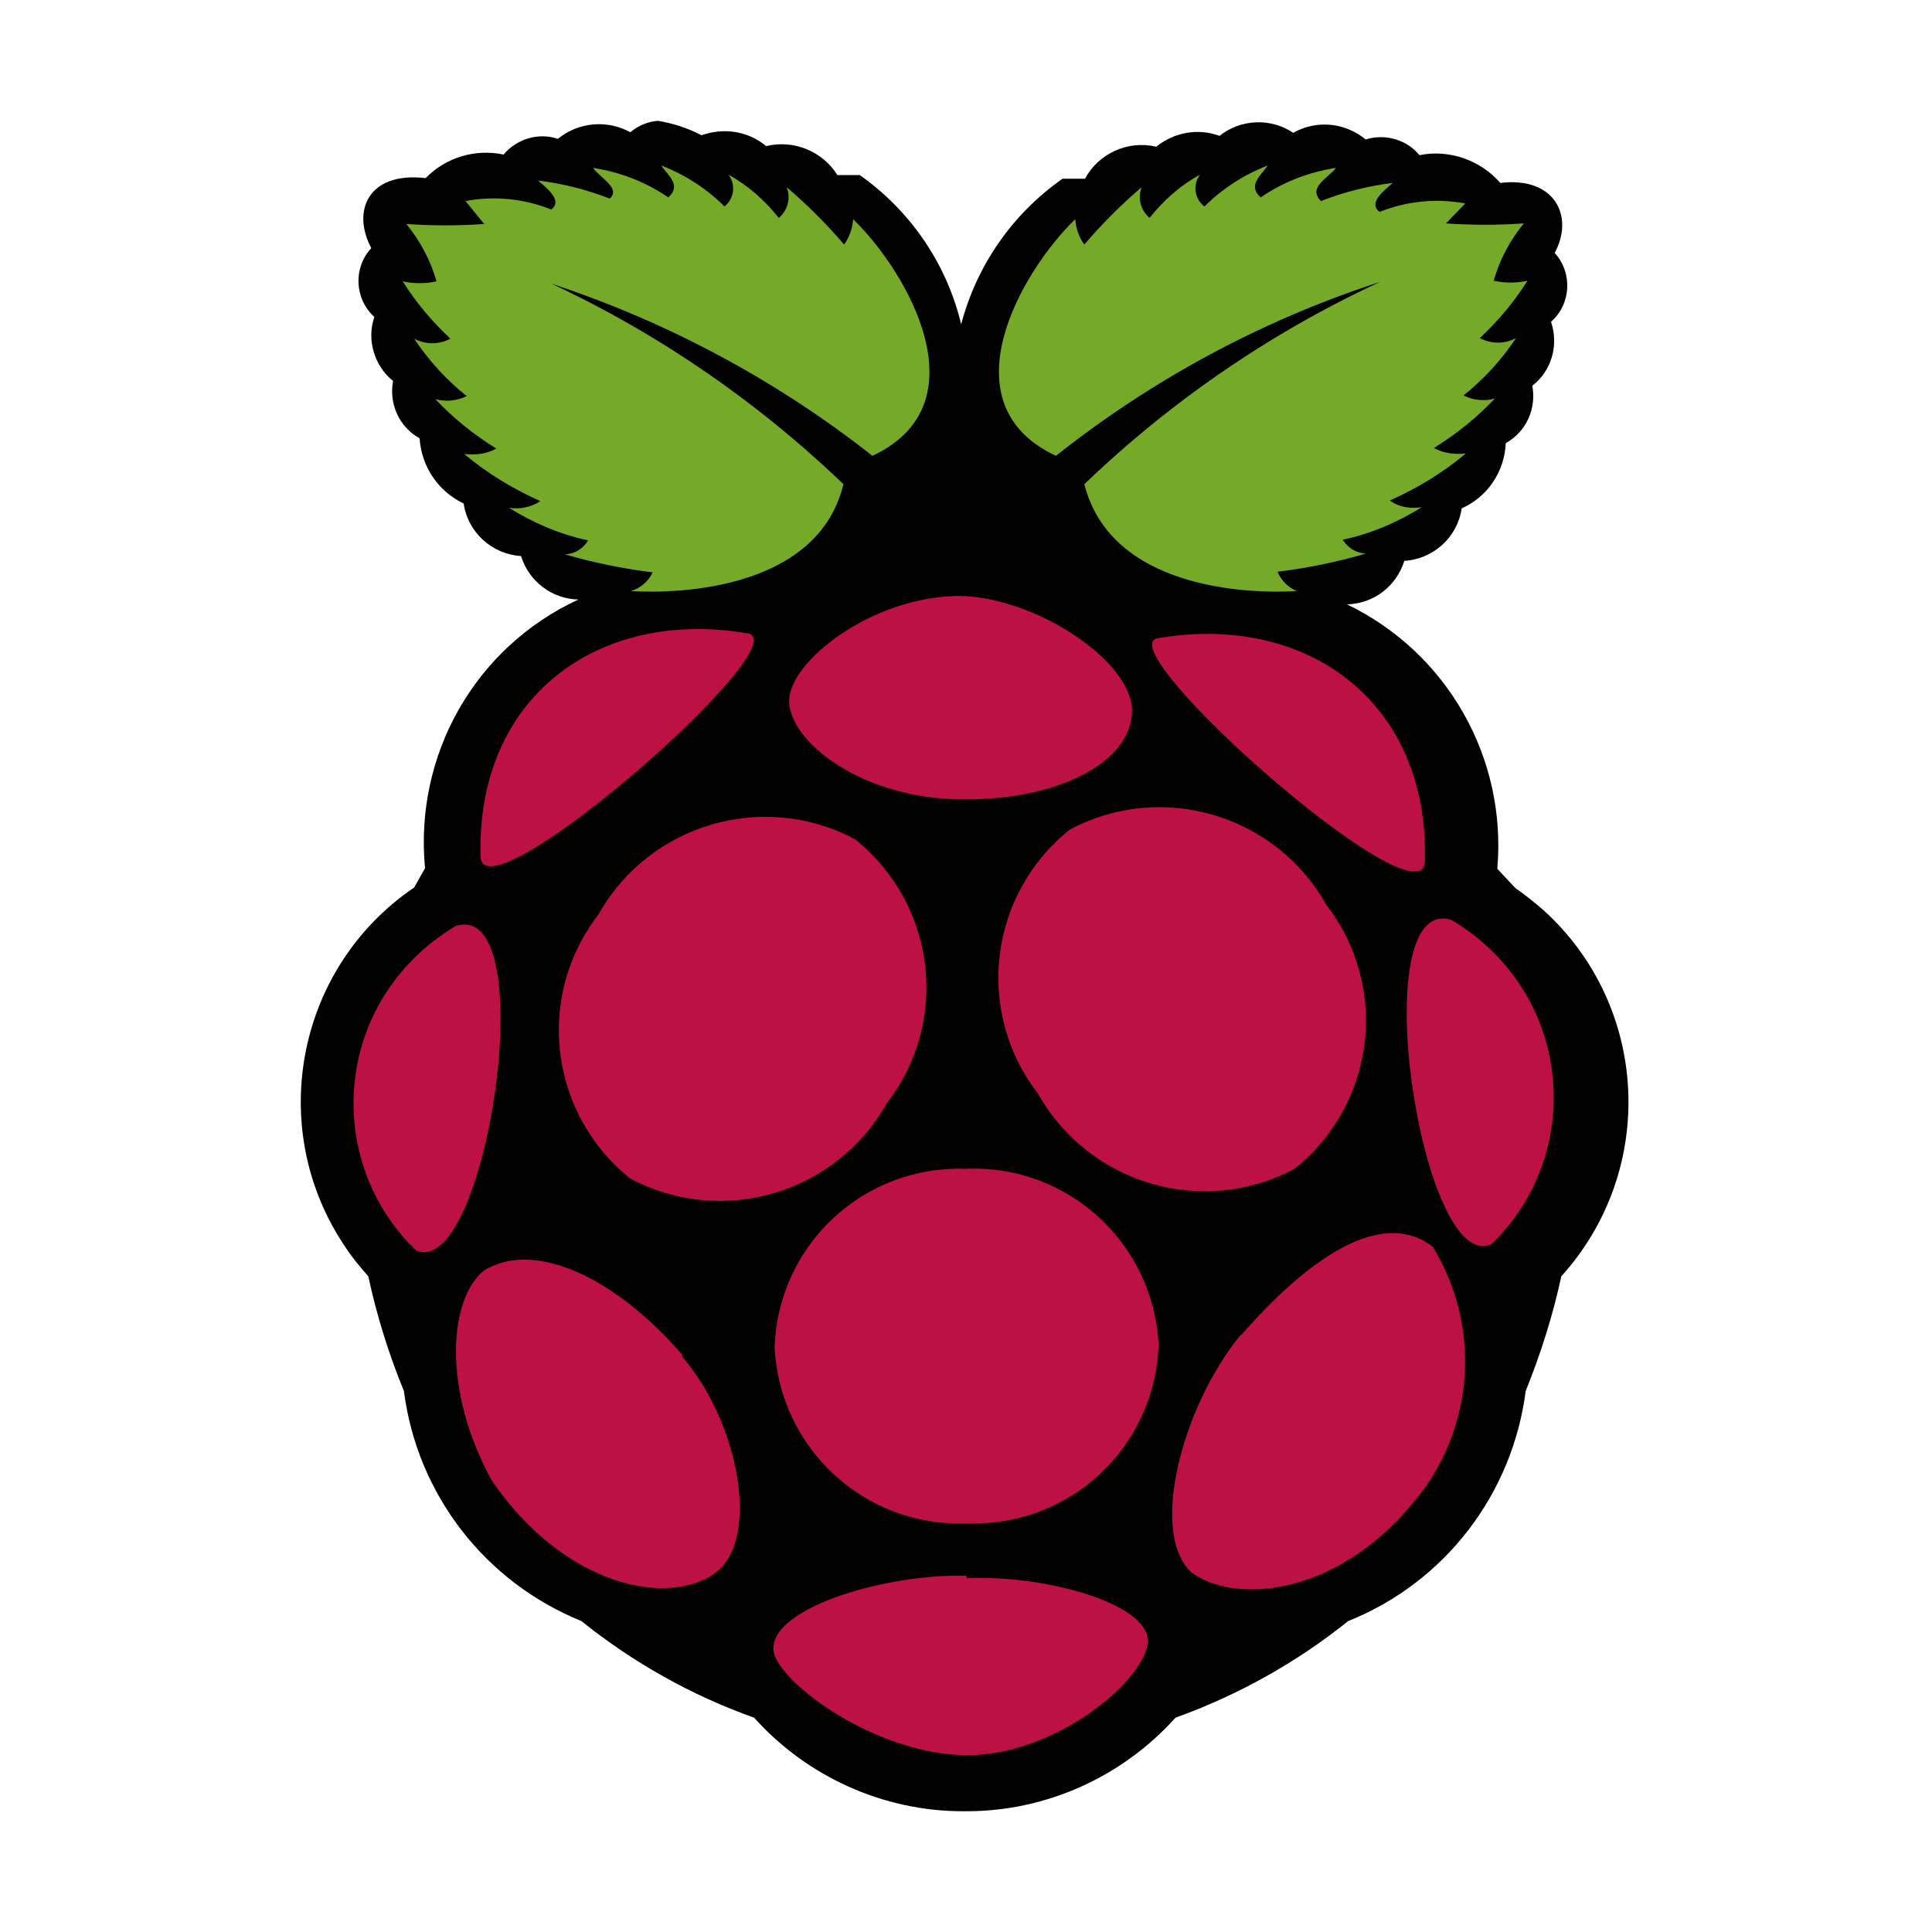 <?xml version="1.0" encoding="UTF-8"?><svg id="icons" xmlns="http://www.w3.org/2000/svg" viewBox="0 0 32 32"><defs><style>.cls-1{fill:#bc1142;}.cls-2{fill:#75a928;}</style></defs><path d="m10.91,2c-.17.01-.34.08-.47.19-.38-.21-.86-.17-1.2.11-.32-.11-.68,0-.9.26-.47-.1-.96.05-1.29.39-.95-.11-1.23.54-.9,1.16-.3.32-.28.83.04,1.13,0,0,0,0,.01.01-.13.38,0,.81.31,1.06-.07.38.1.76.44.95.03.47.31.88.73,1.08.07.48.47.84.95.87.13.42.51.71.95.72-1.71.79-2.72,2.57-2.54,4.45l-.18.32c-1.96,1.33-2.47,4.01-1.13,5.97.11.17.24.32.37.47.14.65.34,1.29.59,1.9.22,1.71,1.34,3.16,2.94,3.81.86.69,1.82,1.23,2.86,1.6.88.98,2.14,1.55,3.46,1.55h.06c1.32,0,2.58-.57,3.46-1.55,1.03-.37,2-.91,2.86-1.6,1.6-.64,2.72-2.1,2.94-3.81.25-.62.45-1.25.59-1.9,1.59-1.76,1.46-4.47-.29-6.06-.15-.13-.31-.26-.47-.37l-.3-.32c.16-1.84-.83-3.58-2.49-4.38.44-.01.82-.3.95-.72.48-.03.88-.39.95-.87.43-.19.71-.61.73-1.08.34-.19.51-.57.44-.95.32-.25.44-.67.31-1.06.33-.29.36-.8.07-1.13,0,0,0,0-.01-.01.33-.61,0-1.27-.9-1.16-.33-.38-.85-.56-1.34-.46-.21-.26-.57-.36-.89-.26-.34-.28-.81-.33-1.2-.11-.37-.25-.87-.23-1.22.05-.36-.13-.75-.06-1.05.18-.47-.11-.95.11-1.18.53h-.37c-.83.58-1.42,1.43-1.68,2.41-.24-1-.84-1.88-1.68-2.47h-.37c-.25-.4-.73-.59-1.18-.48-.3-.25-.7-.31-1.07-.18-.23-.12-.48-.2-.73-.24h0Z"/><path class="cls-2" d="m8.92,4.6c1.86.84,3.57,2,5.05,3.42-.42,1.73-2.69,1.82-3.52,1.77.16-.05.29-.16.36-.31-.49-.06-.98-.16-1.46-.3.16,0,.31-.09.39-.23-.47-.1-.91-.29-1.31-.54.18.03.37-.01.52-.11-.45-.2-.88-.46-1.26-.78.18.02.37,0,.53-.09-.37-.23-.71-.5-1.01-.82.17.05.36.03.52-.05-.34-.27-.63-.59-.87-.95.19.1.41.1.6,0-.3-.28-.57-.6-.79-.95.18.04.38.04.56,0-.1-.35-.27-.67-.5-.95.43.03.86.03,1.29,0l-.31-.38c.48-.09.97-.04,1.42.14.17-.13,0-.3-.22-.48.41.05.81.15,1.19.3.18-.17-.13-.32-.28-.51.45.07.87.23,1.25.49.22-.2,0-.36-.12-.53.39.15.75.38,1.05.68.16-.13.19-.36.07-.52,0,0,0,0-.01-.01.33.18.61.43.84.72.15-.13.2-.33.13-.51.34.29.66.61.95.95.09-.12.14-.27.15-.42.9.87,2.16,3.06.32,3.92-1.65-1.3-3.53-2.29-5.53-2.92h0Zm14.09,0c-1.86.84-3.57,2-5.05,3.42.44,1.73,2.69,1.82,3.52,1.77-.15-.06-.26-.18-.32-.32.49-.06.98-.16,1.46-.3-.16-.01-.3-.1-.38-.23.47-.1.91-.29,1.31-.54-.19.03-.38,0-.53-.11.45-.2.88-.46,1.26-.78-.18.02-.37,0-.53-.09.37-.23.71-.5,1.01-.82-.17.05-.36.03-.52-.05.34-.27.63-.59.87-.95-.19.1-.41.1-.6,0,.3-.28.57-.6.79-.95-.18.04-.38.04-.56,0,.1-.35.27-.67.5-.95-.43.03-.86.03-1.29,0l.32-.33c-.48-.09-.97-.04-1.42.14-.17-.13,0-.3.22-.48-.41.05-.81.15-1.19.3-.22-.22.09-.36.25-.55-.45.07-.87.23-1.25.49-.22-.2,0-.36.12-.53-.39.15-.75.38-1.05.68-.16-.12-.2-.35-.08-.52,0,0,0,0,.01-.01-.33.18-.61.43-.84.72-.15-.13-.2-.33-.13-.51-.34.29-.66.61-.95.95-.09-.12-.14-.27-.15-.42-.9.87-2.16,3.06-.32,3.92,1.64-1.3,3.5-2.29,5.49-2.92h.03Z"/><path class="cls-1" d="m19.19,22.28c-.06,1.69-1.47,3.01-3.16,2.95-1.69.08-3.12-1.23-3.2-2.92.06-1.69,1.47-3.01,3.16-2.95,1.69-.08,3.12,1.23,3.2,2.92Zm-5.03-8.38c1.34,1.07,1.58,3.01.53,4.37-.84,1.5-2.73,2.06-4.25,1.25-1.34-1.07-1.58-3.01-.53-4.37.84-1.5,2.73-2.06,4.25-1.25Zm3.56-.16c-1.34,1.07-1.58,3.01-.53,4.37.84,1.5,2.73,2.06,4.25,1.25,1.34-1.07,1.58-3.01.53-4.37-.84-1.5-2.73-2.06-4.25-1.25Zm-10.15,1.59c1.43-.38.48,5.89-.68,5.38-1.35-1.3-1.38-3.45-.08-4.79.22-.23.48-.43.75-.59Zm16.45-.1c-1.43-.38-.48,5.89.68,5.38,1.35-1.3,1.38-3.45.08-4.79-.22-.23-.48-.43-.75-.59Zm-4.84-4.66c2.46-.42,4.5,1.05,4.42,3.71-.08,1.05-5.29-3.57-4.42-3.71Zm-6.8-.08c-2.46-.42-4.5,1.05-4.42,3.71.08,1.02,5.32-3.56,4.42-3.71Zm3.53-.62c-1.47,0-2.84,1.09-2.84,1.74s1.16,1.61,2.84,1.63,2.84-.65,2.84-1.47-1.61-1.9-2.9-1.9h.06Zm.1,16.27c1.28-.06,2.99.41,3,1.03s-1.55,1.96-3.09,1.9-3.13-1.29-3.11-1.77c0-.69,1.9-1.24,3.2-1.2v.04Zm-4.72-3.68c.95,1.09,1.31,3.03.56,3.59s-2.47.26-3.7-1.52c-.83-1.5-.72-3.02-.13-3.49.88-.53,2.24.19,3.28,1.4v.03Zm9.26-.35c-.95,1.15-1.53,3.26-.82,3.93.69.53,2.53.46,3.9-1.44.81-1.18.85-2.73.1-3.95-.84-.65-2.05.18-3.17,1.46h0Z"/></svg>